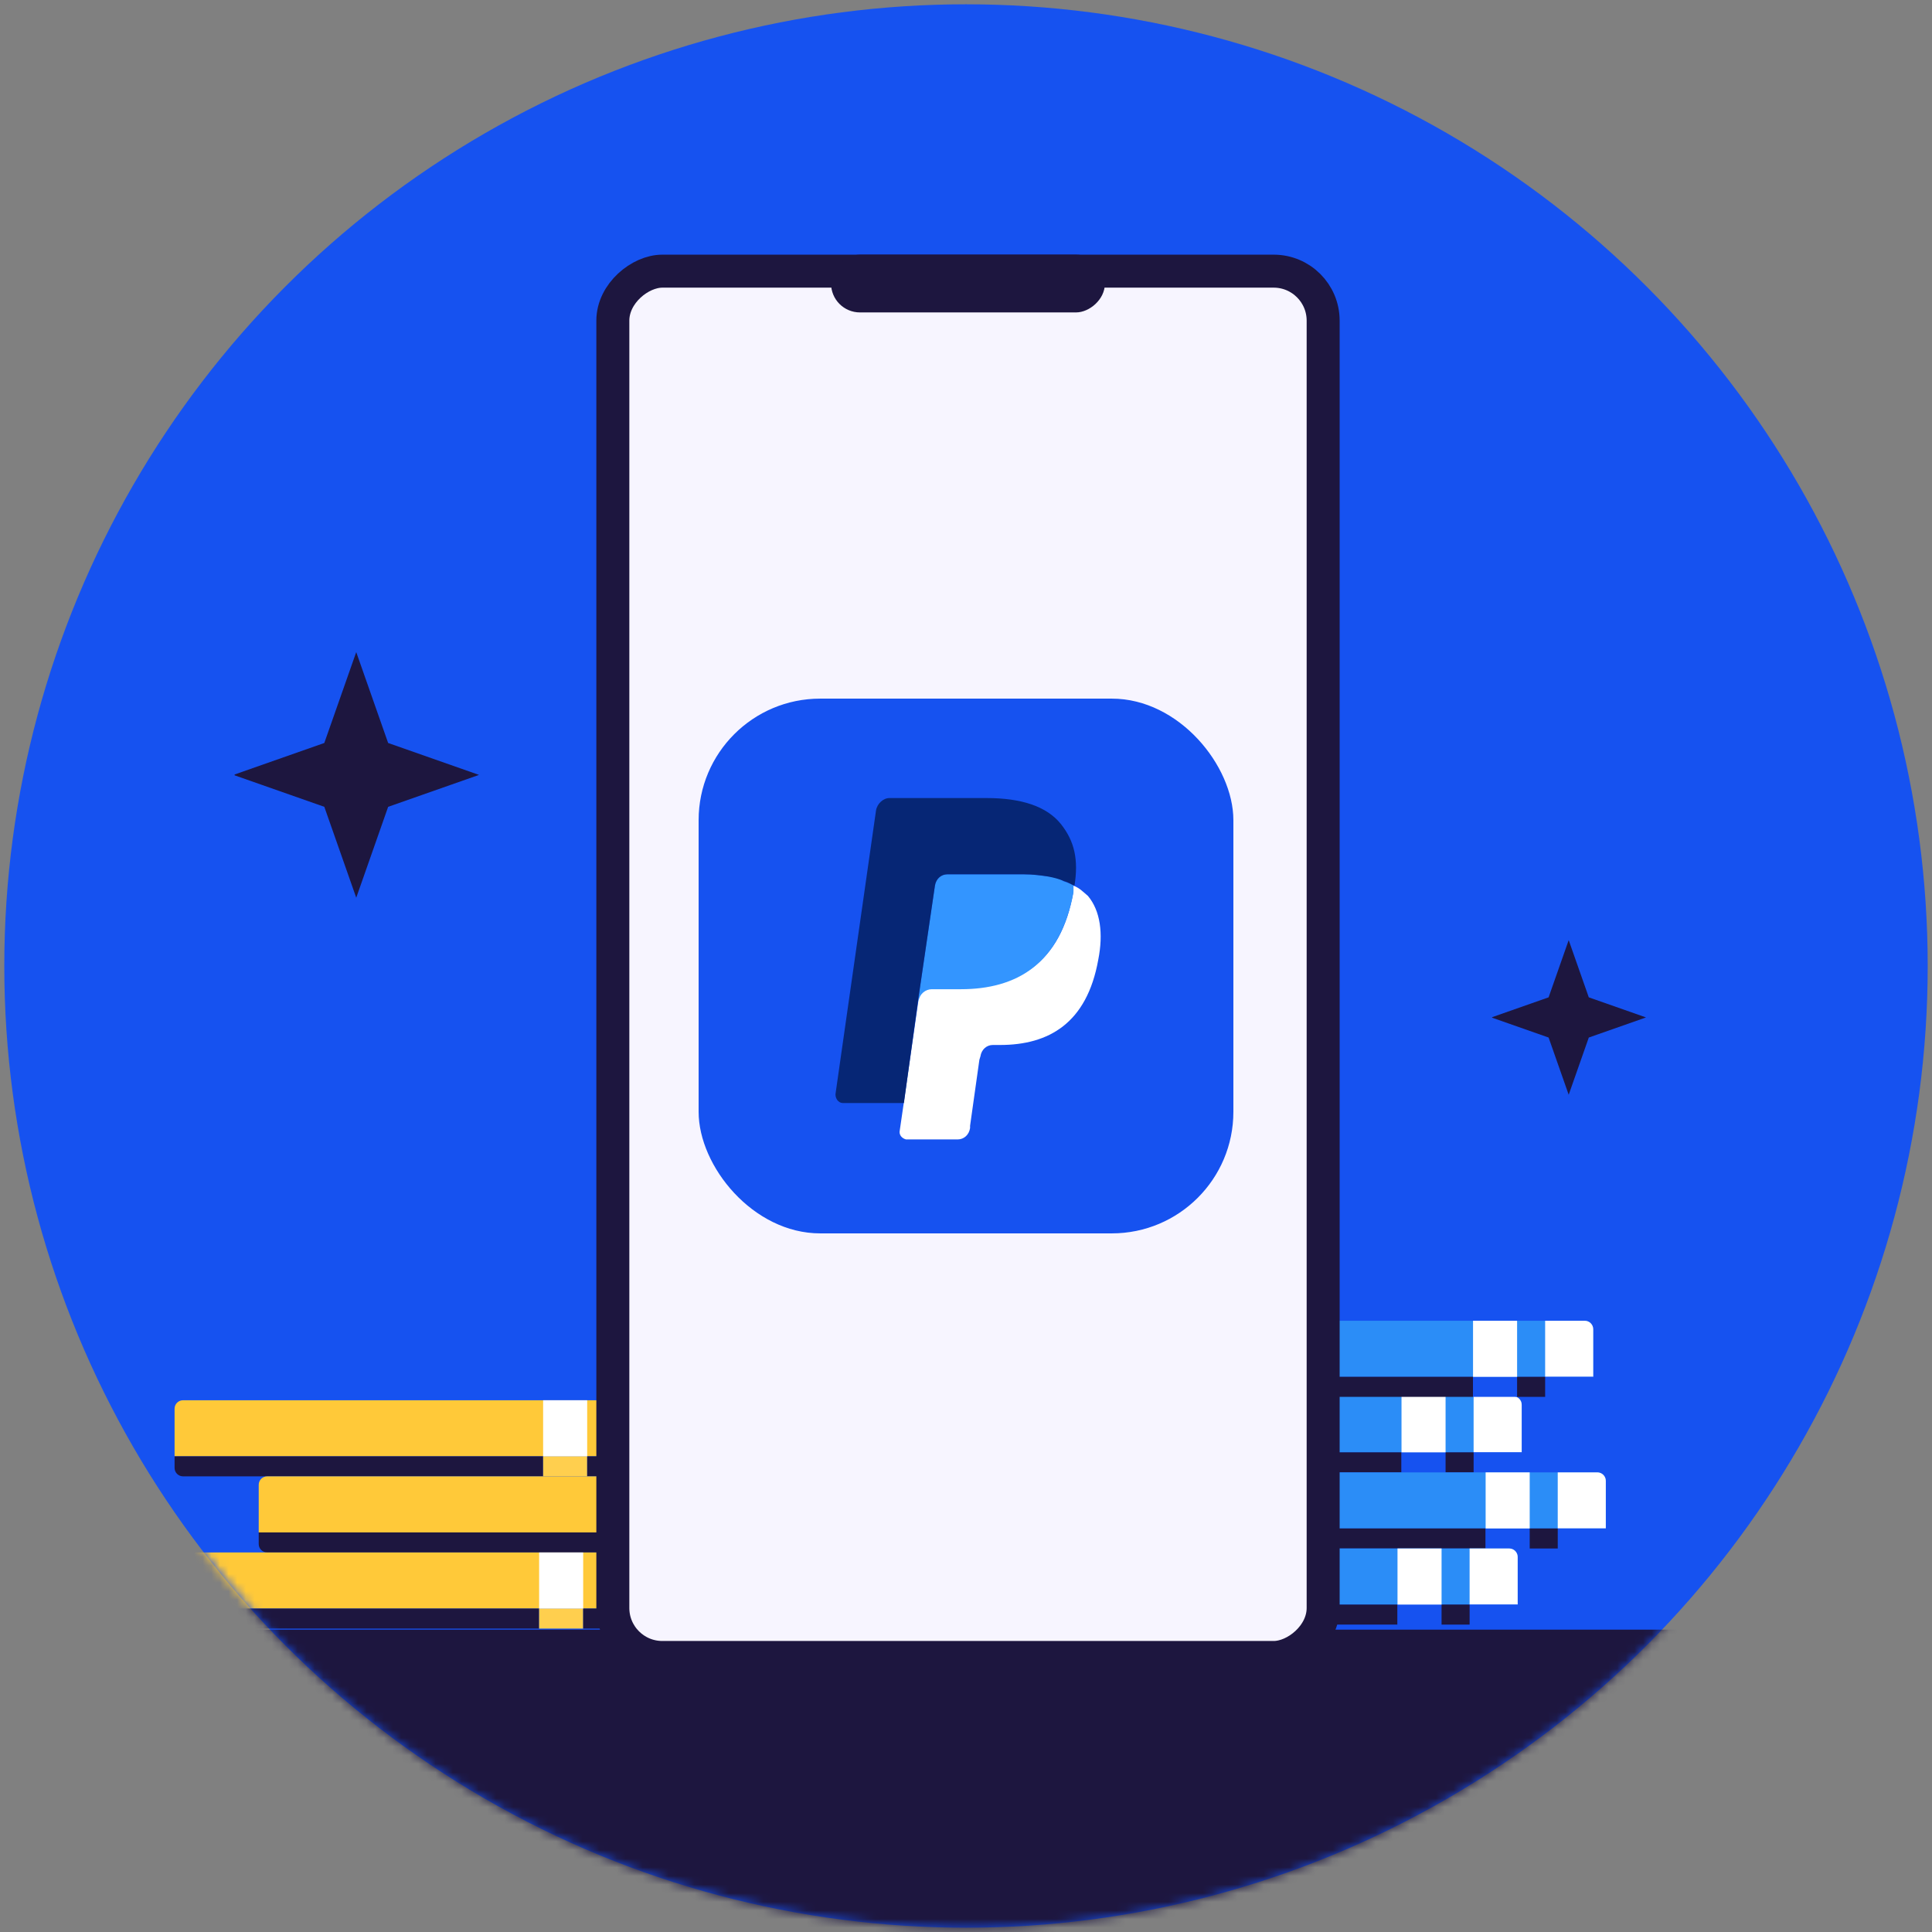 <svg width="224" height="224" viewBox="0 0 224 224" fill="none" xmlns="http://www.w3.org/2000/svg">
<rect x="0" y="0" width="224" height="224" fill="#808080" stroke="none"/>
<circle cx="112" cy="112" r="111.502" fill="#1652F0"/>
<mask id="mask0_4563_158171" style="mask-type:alpha" maskUnits="userSpaceOnUse" x="0" y="0" width="224" height="224">
<circle cx="112" cy="112" r="111.502" fill="#1652F0"/>
</mask>
<g mask="url(#mask0_4563_158171)">
<rect x="-4.57" y="188.945" width="231.758" height="68.652" fill="#1D163F"/>
<path d="M20.241 163.327C20.241 162.786 20.68 162.347 21.222 162.347H75.924C76.466 162.347 76.905 162.786 76.905 163.327V168.849H20.241V163.327Z" fill="#FFC939"/>
<path d="M71.331 162.347H75.924C76.465 162.347 76.904 162.786 76.904 163.327V168.849H71.331V162.347Z" fill="white"/>
<path d="M20.241 170.191C20.241 170.732 20.68 171.171 21.222 171.171H62.971V168.849H20.241V170.191Z" fill="#1D163F"/>
<path d="M76.904 170.191C76.904 170.732 76.465 171.171 75.924 171.171H71.331V168.849H76.904V170.191Z" fill="#FFCF4E"/>
<rect x="62.971" y="168.849" width="5.109" height="2.322" fill="#FFCF4E"/>
<rect x="68.081" y="168.849" width="3.251" height="2.322" fill="#1D163F"/>
<rect x="62.971" y="162.347" width="5.109" height="6.502" fill="white"/>
<g clip-path="url(#clip0_4563_158171)">
<path fill-rule="evenodd" clip-rule="evenodd" d="M41.302 75.607L45.002 86.143L55.539 89.844L45.003 93.544L41.303 104.081L37.602 93.544L27.065 89.844L37.601 86.143L41.302 75.607Z" fill="#1D163F"/>
</g>
<g clip-path="url(#clip1_4563_158171)">
<path fill-rule="evenodd" clip-rule="evenodd" d="M181.878 109L184.208 115.634L190.842 117.964L184.208 120.294L181.878 126.928L179.548 120.294L172.914 117.964L179.548 115.634L181.878 109Z" fill="#1D163F"/>
</g>
<path d="M29.996 172.152C29.996 171.611 30.435 171.172 30.976 171.172H85.678C86.22 171.172 86.659 171.611 86.659 172.152V177.674H29.996V172.152Z" fill="#FFC939"/>
<path d="M81.086 171.171H85.678C86.22 171.171 86.659 171.61 86.659 172.152V177.673H81.086V171.171Z" fill="white"/>
<path d="M29.995 179.015C29.995 179.557 30.434 179.996 30.976 179.996H72.725V177.673H29.995V179.015Z" fill="#1D163F"/>
<path d="M86.659 179.015C86.659 179.557 86.22 179.996 85.679 179.996H81.086V177.673H86.659V179.015Z" fill="#FFCF4E"/>
<rect x="72.725" y="177.673" width="5.109" height="2.322" fill="#FFCF4E"/>
<rect x="77.834" y="177.673" width="3.251" height="2.322" fill="#1D163F"/>
<rect x="72.725" y="171.171" width="5.109" height="6.502" fill="white"/>
<path d="M19.777 180.976C19.777 180.435 20.216 179.996 20.758 179.996H75.46C76.002 179.996 76.441 180.435 76.441 180.976V186.498H19.777V180.976Z" fill="#FFC939"/>
<path d="M70.867 179.996H75.46C76.001 179.996 76.44 180.435 76.44 180.976V186.498H70.867V179.996Z" fill="white"/>
<path d="M19.777 187.84C19.777 188.382 20.216 188.821 20.758 188.821H62.507V186.498H19.777V187.84Z" fill="#1D163F"/>
<path d="M76.44 187.84C76.44 188.382 76.001 188.821 75.46 188.821H70.867V186.498H76.44V187.84Z" fill="#FFCF4E"/>
<rect x="62.507" y="186.498" width="5.109" height="2.322" fill="#FFCF4E"/>
<rect x="67.616" y="186.498" width="3.251" height="2.322" fill="#1D163F"/>
<rect x="62.507" y="179.996" width="5.109" height="6.502" fill="white"/>
<path d="M119.764 162.867C119.764 162.325 120.203 161.886 120.744 161.886H175.447C175.988 161.886 176.427 162.325 176.427 162.867V168.388H119.764V162.867Z" fill="#2B8DF7"/>
<path d="M170.854 161.886H175.447C175.989 161.886 176.428 162.325 176.428 162.867V168.388H170.854V161.886Z" fill="white"/>
<path d="M119.764 169.73C119.764 170.272 120.203 170.711 120.744 170.711H162.493V168.388H119.764V169.73Z" fill="#1D163F"/>
<path d="M176.428 169.73C176.428 170.272 175.989 170.711 175.447 170.711H170.854V168.388H176.428V169.73Z" fill="#1652F0"/>
<rect x="162.494" y="168.388" width="5.109" height="2.322" fill="#1652F0"/>
<rect x="167.603" y="168.388" width="3.251" height="2.322" fill="#1D163F"/>
<rect x="162.494" y="161.886" width="5.109" height="6.502" fill="white"/>
<path d="M128.057 154.112C128.057 153.571 128.496 153.132 129.037 153.132H183.74C184.281 153.132 184.72 153.571 184.72 154.112V159.634H128.057V154.112Z" fill="#2B8DF7"/>
<path d="M179.147 153.132H183.74C184.282 153.132 184.721 153.571 184.721 154.112V159.634H179.147V153.132Z" fill="white"/>
<path d="M128.057 160.976C128.057 161.517 128.496 161.956 129.037 161.956H170.787V159.634H128.057V160.976Z" fill="#1D163F"/>
<path d="M184.721 160.976C184.721 161.517 184.282 161.956 183.74 161.956H179.147V159.634H184.721V160.976Z" fill="#1652F0"/>
<rect x="170.787" y="159.634" width="5.109" height="2.322" fill="#1652F0"/>
<rect x="175.896" y="159.634" width="3.251" height="2.322" fill="#1D163F"/>
<rect x="170.787" y="153.132" width="5.109" height="6.502" fill="white"/>
<path d="M129.518 171.691C129.518 171.149 129.957 170.71 130.499 170.71H185.201C185.743 170.71 186.182 171.149 186.182 171.691V177.213H129.518V171.691Z" fill="#2B8DF7"/>
<path d="M180.607 170.71H185.2C185.741 170.71 186.18 171.149 186.18 171.691V177.213H180.607V170.71Z" fill="white"/>
<path d="M129.517 178.554C129.517 179.096 129.956 179.535 130.498 179.535H172.247V177.213H129.517V178.554Z" fill="#1D163F"/>
<path d="M186.181 178.554C186.181 179.096 185.742 179.535 185.2 179.535H180.607V177.213H186.181V178.554Z" fill="#1652F0"/>
<rect x="172.248" y="177.213" width="5.109" height="2.322" fill="#1652F0"/>
<rect x="177.357" y="177.213" width="3.251" height="2.322" fill="#1D163F"/>
<rect x="172.248" y="170.71" width="5.109" height="6.502" fill="white"/>
<path d="M119.3 180.516C119.3 179.974 119.739 179.535 120.28 179.535H174.983C175.524 179.535 175.963 179.974 175.963 180.516V186.038H119.3V180.516Z" fill="#2B8DF7"/>
<path d="M170.389 179.535H174.982C175.524 179.535 175.963 179.974 175.963 180.516V186.038H170.389V179.535Z" fill="white"/>
<path d="M119.3 187.379C119.3 187.921 119.739 188.36 120.28 188.36H162.029V186.038H119.3V187.379Z" fill="#1D163F"/>
<path d="M175.963 187.379C175.963 187.921 175.524 188.36 174.982 188.36H170.389V186.038H175.963V187.379Z" fill="#1652F0"/>
<rect x="162.03" y="186.038" width="5.109" height="2.322" fill="#1652F0"/>
<rect x="167.139" y="186.038" width="3.251" height="2.322" fill="#1D163F"/>
<rect x="162.03" y="179.535" width="5.109" height="6.502" fill="white"/>
<rect x="71.054" y="192.171" width="160.733" height="82.355" rx="5.737" transform="rotate(-90 71.054 192.171)" fill="#F7F5FF" stroke="#1D163F" stroke-width="3.825"/>
<rect x="81" y="81" width="62" height="62" rx="14.091" fill="#1652F0"/>
<path d="M124.459 102.687C124.459 102.819 124.459 103.083 124.459 103.347C123.021 111.79 117.867 114.561 111.394 114.561H108.038C107.199 114.561 106.6 115.221 106.48 116.012L104.802 127.754L104.322 131.052C104.202 131.58 104.562 131.976 105.041 132.108H105.161H111.035C111.754 132.108 112.353 131.58 112.473 130.788V130.524L113.552 122.872L113.672 122.477C113.792 121.685 114.391 121.157 115.11 121.157H115.949C121.583 121.157 126.018 118.651 127.336 111.263C127.936 108.228 127.576 105.59 126.138 103.875C125.658 103.479 125.179 102.951 124.459 102.687Z" fill="white"/>
<path d="M123.021 102.027C122.541 101.763 122.062 101.631 121.582 101.631C120.624 101.499 119.665 101.367 118.706 101.367H109.836C109.117 101.367 108.517 101.895 108.397 102.687L106.48 115.748V116.143C106.599 115.22 107.319 114.692 108.038 114.692H111.394C117.867 114.692 122.901 111.79 124.459 103.478C124.459 103.082 124.459 102.819 124.459 102.687C124.1 102.423 123.62 102.291 123.261 102.159C123.141 102.027 123.021 102.027 123.021 102.027Z" fill="#3395FF"/>
<path d="M108.397 102.687C108.517 101.895 109.116 101.368 109.836 101.368H118.706C119.784 101.368 120.743 101.5 121.582 101.632C122.182 101.764 122.781 101.895 123.38 102.159C123.86 102.291 124.219 102.555 124.579 102.687C125.058 99.653 124.579 97.542 123.021 95.563C121.343 93.452 118.346 92.528 114.39 92.528H103.123C102.404 92.528 101.685 93.188 101.565 93.98L96.89 126.698C96.77 127.226 97.13 127.886 97.729 127.886H97.849H104.801L106.479 115.748L108.397 102.687Z" fill="#062675"/>
<rect x="96.833" y="35.745" width="5.741" height="30.794" rx="2.87" transform="rotate(-90 96.833 35.745)" fill="#1D163F" stroke="#1D163F" stroke-width="0.956"/>
</g>
<defs>
<clipPath id="clip0_4563_158171">
<rect width="28.474" height="28.474" fill="white" transform="translate(27.201 75.607)"/>
</clipPath>
<clipPath id="clip1_4563_158171">
<rect width="17.928" height="17.928" fill="white" transform="translate(173 109)"/>
</clipPath>
</defs>
</svg>
